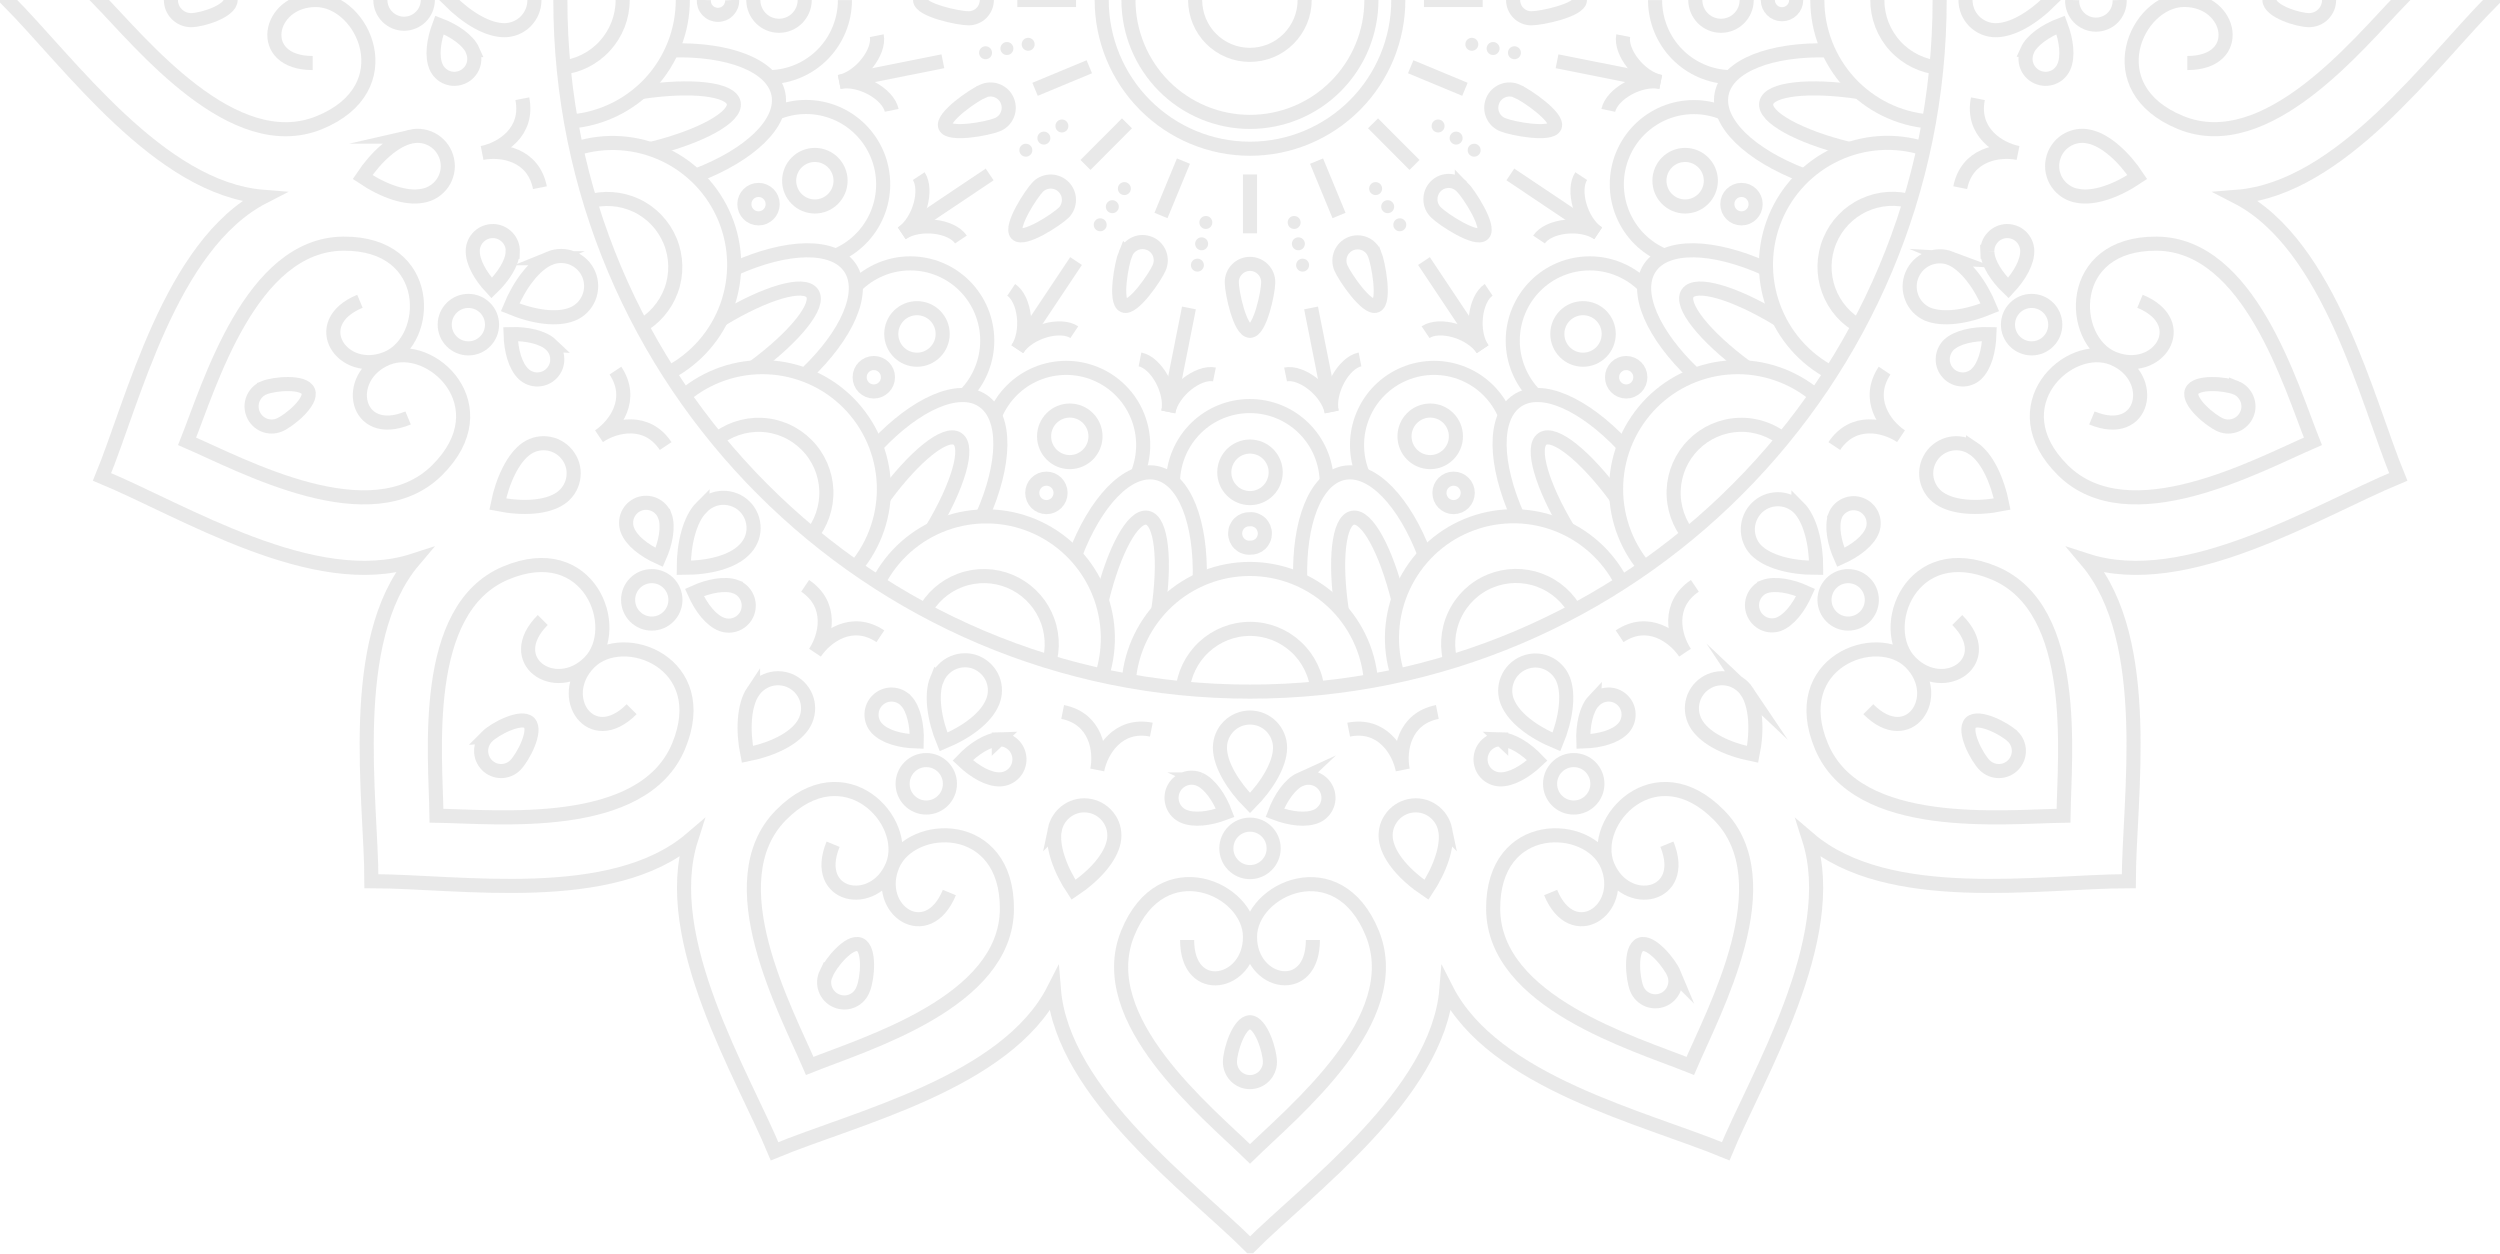 <?xml version="1.0" encoding="UTF-8"?><svg id="Warstwa_1" xmlns="http://www.w3.org/2000/svg" xmlns:xlink="http://www.w3.org/1999/xlink" viewBox="0 0 355 178"><defs><style>.cls-1,.cls-2{fill:none;}.cls-3{clip-path:url(#clippath);}.cls-4{opacity:.1;}.cls-5{fill:#1e1e1e;}.cls-2{stroke:#1e1e1e;stroke-miterlimit:10;stroke-width:2px;}</style><clipPath id="clippath"><rect class="cls-1" y="-178" width="355" height="356"/></clipPath></defs><g class="cls-3"><g class="cls-4"><path class="cls-2" d="m300.99,0c-.03-.87-.4-1.7-1.03-2.3-.63-.6-1.46-.94-2.33-.94s-1.71.34-2.33.94c-.63.6-1,1.43-1.03,2.3"/><path class="cls-2" d="m202.2,0h8.34"/><path class="cls-2" d="m99.94,0c.03-.52.25-1.01.62-1.36.38-.36.87-.56,1.39-.56s1.01.2,1.39.56c.37.36.6.85.62,1.36"/><path class="cls-2" d="m152.8,0h-8.34"/><path class="cls-2" d="m237.69,138.23c.29.7.29,1.49,0,2.19-.29.7-.84,1.26-1.54,1.55-.7.29-1.48.29-2.18,0-.7-.29-1.25-.85-1.54-1.55-.6-1.45-.99-5.7.5-6.3,1.49-.61,4.16,2.66,4.77,4.12Z"/><path class="cls-2" d="m220.19,126.74c3.13,7.58,10.68,2.49,8.08-3.83m0,0c-2.6-6.31-16.33-6.78-16.24,6.18.09,13.22,20.03,19.08,27.99,22.27,3.38-7.9,13.35-26.19,4.09-35.6-9.08-9.23-18.45.84-15.84,7.15Zm0,0c2.61,6.3,11.54,4.56,8.43-3.03"/><path class="cls-2" d="m223.47,114.67c1.85,0,3.36-1.51,3.36-3.37s-1.5-3.37-3.36-3.37-3.36,1.51-3.36,3.37,1.5,3.37,3.36,3.37Z"/><path class="cls-2" d="m285.85,104.61c.53.54.83,1.26.83,2.02s-.3,1.48-.83,2.02c-.54.54-1.26.84-2.02.84s-1.48-.3-2.01-.84c-1.12-1.11-3.08-4.89-1.99-6.01,1.09-1.12,4.9.85,6.01,1.97Z"/><path class="cls-2" d="m265.3,100.71c5.79,5.81,10.82-1.81,6.01-6.64-4.81-4.83-17.67,0-12.65,11.94,5.13,12.17,25.8,9.95,34.36,9.82.11-8.6,2.34-29.32-9.8-34.45-11.91-5.04-16.73,7.85-11.91,12.68,4.82,4.83,12.4-.22,6.62-6.02"/><path class="cls-2" d="m262.44,88.55c1.86,0,3.36-1.51,3.36-3.37s-1.5-3.37-3.36-3.37-3.36,1.51-3.36,3.37,1.5,3.37,3.36,3.37Z"/><path class="cls-2" d="m317.52,55.07c.35.14.66.35.92.62.26.26.47.58.62.93s.22.72.22,1.09c0,.38-.07.75-.22,1.09-.14.35-.35.66-.62.93-.27.27-.58.48-.93.62-.35.14-.72.22-1.09.22-.38,0-.74-.07-1.09-.22-1.45-.61-4.71-3.34-4.1-4.8.61-1.46,4.85-1.08,6.29-.48Z"/><path class="cls-2" d="m297.05,59.35c7.56,3.14,9.3-5.83,3.02-8.46m0,0c-6.29-2.63-16.33,6.79-7.13,15.89,9.38,9.28,27.61-.71,35.49-4.11-3.17-7.96-9.03-27.99-22.2-28.07-12.93-.09-12.46,13.67-6.17,16.29Zm0,0c6.29,2.61,11.38-4.98,3.81-8.11"/><path class="cls-2" d="m288.49,49.47c1.86,0,3.36-1.51,3.36-3.37s-1.5-3.37-3.36-3.37-3.36,1.51-3.36,3.37,1.5,3.37,3.36,3.37Z"/><path class="cls-2" d="m330.73,0c0,.76-.3,1.49-.83,2.02-.53.54-1.26.84-2.01.84-1.57,0-5.63-1.28-5.63-2.86"/><path class="cls-2" d="m310.6,8.95c8.19,0,6.37-8.96-.43-8.96m0,0c-6.8,0-12.49,12.54-.5,17.42,12.21,4.98,25.24-11.26,31.22-17.42-5.98-6.16-19.01-22.39-31.22-17.42C297.69-12.54,303.38,0,310.17,0Zm0,0c6.79,0,8.62-8.96.43-8.96"/><path class="cls-2" d="m300.99,0c.02.45-.06.91-.22,1.33-.16.43-.41.81-.72,1.14-.31.33-.69.59-1.11.76-.42.18-.86.27-1.32.27s-.9-.09-1.32-.27c-.42-.18-.79-.44-1.11-.76-.31-.33-.56-.71-.72-1.14-.16-.42-.24-.88-.22-1.33"/><path class="cls-2" d="m205.22,117.81c.46,2.32-.76,5.69-2.66,8.54-3.04-2.04-5.26-4.56-5.72-6.88-.22-1.11,0-2.27.64-3.21.63-.94,1.61-1.6,2.72-1.82,1.11-.22,2.26,0,3.2.64.94.63,1.59,1.61,1.82,2.73Z"/><path class="cls-2" d="m248.07,98.2c1.31,1.96,1.49,5.55.8,8.92-3.59-.72-6.59-2.19-7.9-4.16-.63-.95-.86-2.1-.64-3.21.22-1.11.88-2.09,1.82-2.72.94-.63,2.1-.86,3.21-.64,1.11.22,2.09.88,2.72,1.82Z"/><path class="cls-2" d="m280.17,63.65c1.98,1.31,3.47,4.56,4.14,7.93-3.59.72-6.95.5-8.89-.81-.47-.31-.87-.71-1.18-1.18-.31-.47-.53-.99-.64-1.54-.11-.55-.11-1.12,0-1.67.11-.55.33-1.07.64-1.54.31-.47.71-.87,1.18-1.18.47-.31.99-.53,1.54-.64.55-.11,1.11-.11,1.67,0,.55.11,1.07.33,1.54.64Z"/><path class="cls-2" d="m184.62,110.68c-1.43.65-2.79,2.61-3.6,4.75,2.28.87,4.49,1.1,5.95.46.34-.15.65-.37.9-.65.26-.27.46-.59.59-.94.13-.35.2-.72.18-1.1-.01-.37-.1-.74-.25-1.08-.15-.34-.37-.65-.64-.91-.27-.26-.59-.46-.94-.59-.35-.13-.72-.2-1.1-.18-.37.01-.74.1-1.08.25h-.02Z"/><path class="cls-2" d="m221.96,96.45c.9,2.18.37,5.73-.94,8.9-3.38-1.4-6.04-3.44-6.95-5.63-.22-.52-.33-1.08-.33-1.64,0-.56.11-1.12.33-1.64.21-.52.53-.99.93-1.39.4-.4.87-.71,1.39-.93.52-.21,1.07-.33,1.63-.33s1.12.11,1.63.33c.52.22.99.53,1.38.93.4.4.71.87.93,1.39Z"/><path class="cls-2" d="m213.16,104.99c1.57.05,3.57,1.34,5.14,2.98-1.78,1.68-3.74,2.75-5.3,2.7-.75-.02-1.47-.34-1.99-.89-.52-.55-.79-1.28-.77-2.04.02-.76.34-1.47.89-1.99.55-.52,1.28-.8,2.04-.77v.02Z"/><path class="cls-2" d="m226.32,99.52c-1.08,1.15-1.58,3.48-1.49,5.77,2.44-.07,4.57-.71,5.66-1.86.52-.55.79-1.29.77-2.04-.02-.76-.34-1.47-.89-1.99-.55-.52-1.28-.8-2.04-.77-.75.02-1.47.35-1.99.9h-.02Z"/><path class="cls-2" d="m255.38,72.04c1.67,1.67,2.52,5.15,2.52,8.59-3.66,0-6.89-.86-8.56-2.53-.76-.81-1.17-1.89-1.15-3,.02-1.11.47-2.17,1.25-2.96.78-.79,1.84-1.24,2.95-1.25,1.11-.02,2.18.4,2.99,1.16Z"/><path class="cls-2" d="m250.51,83.32c1.49-.56,3.82-.13,5.89.81-.99,2.23-2.4,3.98-3.87,4.53-.7.23-1.46.19-2.12-.13-.66-.32-1.18-.88-1.44-1.57-.26-.69-.25-1.45.04-2.13.29-.68.82-1.22,1.5-1.51Z"/><path class="cls-2" d="m260.59,73.24c-.56,1.49-.13,3.82.8,5.91,2.22-1,3.97-2.41,4.51-3.89.25-.7.21-1.47-.1-2.15-.31-.68-.88-1.2-1.57-1.47-.7-.26-1.47-.25-2.15.05-.68.3-1.22.85-1.5,1.54Z"/><path class="cls-2" d="m276.95,36.67c2.18.9,4.3,3.79,5.61,6.97-3.38,1.4-6.7,1.85-8.88.95-1.01-.46-1.81-1.29-2.21-2.33-.41-1.04-.4-2.19.03-3.22.43-1.03,1.23-1.85,2.25-2.29,1.02-.44,2.17-.47,3.21-.08h0Z"/><path class="cls-2" d="m276.74,48.96c1.15-1.08,3.47-1.59,5.76-1.52-.08,2.44-.71,4.59-1.85,5.67-.27.26-.59.46-.94.59-.35.13-.72.2-1.09.18-.37-.01-.74-.1-1.08-.25-.34-.15-.65-.37-.9-.65-.26-.27-.46-.59-.59-.94-.13-.35-.2-.72-.18-1.1.01-.38.1-.74.25-1.09.15-.34.37-.65.64-.91Z"/><path class="cls-2" d="m282.2,35.75c.04,1.58,1.33,3.58,2.98,5.15,1.67-1.78,2.73-3.74,2.69-5.32-.01-.37-.1-.74-.25-1.08-.15-.34-.37-.65-.64-.91-.27-.26-.59-.46-.94-.59-.35-.13-.72-.2-1.09-.19-.37.01-.74.1-1.08.25-.34.15-.65.37-.9.65-.26.27-.46.59-.59.94s-.2.72-.18,1.1h.02Z"/><path class="cls-2" d="m279.1,0c0,.56.11,1.12.32,1.64.22.52.53.99.93,1.39.4.4.87.71,1.39.93.52.22,1.07.33,1.64.33,2.36,0,5.25-1.69,7.84-4.28-2.59-2.59-5.46-4.28-7.84-4.28-.56,0-1.12.11-1.63.32-.52.22-.99.53-1.39.93-.4.4-.71.87-.93,1.39-.21.52-.33,1.08-.33,1.64Z"/><path class="cls-2" d="m287.87,7.15c.65-1.44,2.61-2.8,4.74-3.61.86,2.29,1.1,4.51.45,5.97-.15.34-.37.65-.64.91-.27.26-.59.46-.94.59s-.72.2-1.1.18c-.37-.01-.74-.1-1.08-.25-.34-.15-.65-.37-.9-.64-.26-.27-.46-.59-.59-.94-.13-.35-.2-.72-.18-1.1.01-.37.1-.74.25-1.09v-.02Z"/><path class="cls-2" d="m296.65,19.4c2.31.46,4.96,2.88,6.85,5.74-3.04,2.04-6.21,3.12-8.52,2.66-.57-.09-1.11-.3-1.59-.61-.48-.31-.9-.71-1.23-1.18-.33-.47-.55-1.01-.67-1.57s-.12-1.14,0-1.71.33-1.1.66-1.57c.32-.48.74-.88,1.22-1.19.48-.31,1.02-.52,1.58-.62.56-.1,1.14-.08,1.7.05Z"/><path class="cls-2" d="m198.49,95.93c-1.33-4.14-1.06-8.63.76-12.58,1.82-3.95,5.05-7.07,9.06-8.73,4.01-1.66,8.49-1.75,12.56-.25,4.07,1.5,7.43,4.49,9.4,8.36"/><path class="cls-2" d="m206.11,94.41c-.75-2.31-.6-4.82.42-7.02,1.01-2.2,2.82-3.95,5.06-4.87,2.24-.93,4.74-.98,7.01-.14,2.27.84,4.15,2.5,5.25,4.67"/><path class="cls-2" d="m233.52,80.57c-2.78-3.32-4.21-7.56-4.02-11.88.19-4.33,1.99-8.42,5.04-11.49,3.05-3.06,7.14-4.86,11.45-5.05,4.31-.19,8.54,1.25,11.85,4.03"/><path class="cls-2" d="m239.96,76.25c-1.57-1.85-2.39-4.22-2.3-6.65.1-2.43,1.1-4.73,2.82-6.45,1.71-1.72,4.01-2.73,6.43-2.82,2.42-.1,4.79.73,6.63,2.31"/><path class="cls-2" d="m260.02,52.93c-3.82-2-6.75-5.37-8.22-9.44-1.47-4.06-1.37-8.53.28-12.53,1.65-3.99,4.73-7.22,8.64-9.05,3.91-1.83,8.36-2.13,12.47-.83"/><path class="cls-2" d="m264.3,46.48c-2.15-1.11-3.8-2.99-4.63-5.26-.83-2.28-.78-4.78.15-7.02.92-2.24,2.65-4.05,4.85-5.07,2.19-1.02,4.69-1.18,6.99-.44"/><path class="cls-2" d="m273.91,17.25c-4.32-.35-8.35-2.33-11.28-5.52s-4.57-7.38-4.57-11.73"/><path class="cls-2" d="m275.43,9.63c-2.41-.2-4.66-1.3-6.3-3.08-1.64-1.78-2.55-4.12-2.55-6.55"/><path class="cls-2" d="m184.63,82.34c-.23-8.1,2.12-14.37,6.18-15.18,4.06-.81,8.63,4.09,11.51,11.65"/><path class="cls-2" d="m190.55,86.78c-1.08-7.14-.5-12.86,1.53-13.26,2.03-.4,4.74,4.65,6.48,11.66"/><path class="cls-2" d="m215.51,73.33c-3.3-7.39-3.52-14.09-.08-16.42,3.44-2.33,9.53.46,15.07,6.35"/><path class="cls-2" d="m222.67,75.16c-3.72-6.18-5.34-11.69-3.64-12.84,1.7-1.15,6.16,2.49,10.42,8.28"/><path class="cls-2" d="m240.61,53.16c-5.87-5.56-8.63-11.66-6.34-15.12,2.3-3.46,8.99-3.23,16.38.09"/><path class="cls-2" d="m247.91,52.1c-5.79-4.28-9.4-8.75-8.27-10.45,1.14-1.7,6.64-.08,12.8,3.65"/><path class="cls-2" d="m256.09,24.9c-7.55-2.88-12.41-7.46-11.62-11.54.78-4.07,7.07-6.43,15.14-6.2"/><path class="cls-2" d="m262.44,21.11c-6.99-1.73-12.03-4.48-11.63-6.49.4-2.01,6.1-2.62,13.22-1.54"/><path class="cls-2" d="m193.53,67.39c-1.11-2.69-1.11-5.71,0-8.39,1.11-2.69,3.24-4.82,5.92-5.93,2.68-1.11,5.69-1.11,8.37,0,2.68,1.11,4.81,3.25,5.92,5.93"/><path class="cls-2" d="m203.09,65.62c2.01,0,3.65-1.64,3.65-3.66s-1.63-3.66-3.65-3.66-3.65,1.64-3.65,3.66,1.63,3.66,3.65,3.66Z"/><path class="cls-2" d="m206.41,72.01c1.11,0,2.01-.9,2.01-2.02s-.9-2.02-2.01-2.02-2.01.9-2.01,2.02.9,2.02,2.01,2.02Z"/><path class="cls-2" d="m218.01,56.12c-2.05-2.06-3.2-4.85-3.2-7.75s1.15-5.7,3.2-7.76c2.05-2.06,4.83-3.21,7.73-3.21s5.68,1.16,7.73,3.21"/><path class="cls-2" d="m224.79,51.08c2.01,0,3.65-1.64,3.65-3.66s-1.63-3.66-3.65-3.66-3.65,1.64-3.65,3.66,1.63,3.66,3.65,3.66Z"/><path class="cls-2" d="m230.92,55.59c1.11,0,2.01-.9,2.01-2.02s-.9-2.02-2.01-2.02-2.01.9-2.01,2.02.9,2.02,2.01,2.02Z"/><path class="cls-2" d="m236.34,36.31c-2.68-1.11-4.81-3.25-5.92-5.94-1.11-2.69-1.11-5.71,0-8.39,1.11-2.69,3.24-4.82,5.92-5.94,2.68-1.11,5.69-1.11,8.37,0"/><path class="cls-2" d="m239.29,29.32c2.01,0,3.65-1.64,3.65-3.66s-1.63-3.66-3.65-3.66-3.65,1.64-3.65,3.66,1.63,3.66,3.65,3.66Z"/><path class="cls-2" d="m247.29,31.01c1.11,0,2.01-.9,2.01-2.02s-.9-2.02-2.01-2.02-2.01.9-2.01,2.02.9,2.02,2.01,2.02Z"/><path class="cls-2" d="m245.72,10.96c-2.86-.06-5.58-1.23-7.58-3.28-2-2.05-3.12-4.8-3.12-7.67"/><path class="cls-2" d="m248.03,0c0,.97-.38,1.9-1.07,2.59-.68.69-1.61,1.07-2.58,1.07s-1.89-.38-2.58-1.07c-.68-.69-1.07-1.62-1.07-2.59"/><path class="cls-2" d="m255.06,0c0,.54-.21,1.05-.59,1.43-.38.38-.89.59-1.43.59s-1.05-.21-1.42-.59c-.38-.38-.59-.89-.59-1.43"/><path class="cls-2" d="m193.12,51.04c-2.29.45-4.61,4.48-4.02,7.46-.6-2.99-4.27-5.79-6.55-5.33"/><path class="cls-2" d="m186.17,43.73l2.93,14.75"/><path class="cls-2" d="m211.39,41.16c-1.94,1.3-2.57,5.89-.87,8.42-1.69-2.54-6.16-3.71-8.09-2.41"/><path class="cls-2" d="m202.2,37.07l8.34,12.51"/><path class="cls-2" d="m224.53,25.01c-1.29,1.95-.12,6.42,2.41,8.12-2.53-1.69-7.1-1.07-8.4.88"/><path class="cls-2" d="m214.47,24.77l12.47,8.36"/><path class="cls-2" d="m230.5,5.07c-.46,2.29,2.34,5.97,5.32,6.57-2.98-.59-6.95,1.74-7.44,4.03"/><path class="cls-2" d="m221.1,8.7l14.72,2.94"/><path class="cls-2" d="m177.5,24.77v8.36"/><path class="cls-2" d="m186.95,22.88l3.19,7.72"/><path class="cls-2" d="m194.97,17.51l5.89,5.91"/><path class="cls-2" d="m200.32,9.48l7.7,3.2"/><path class="cls-2" d="m195.18,36.02c.54,1.33,1.56,6.83.24,7.38-1.32.55-4.47-4.07-5.03-5.39-.26-.64-.26-1.35,0-1.99.26-.64.77-1.14,1.4-1.41.63-.26,1.35-.26,1.98,0,.64.26,1.14.77,1.4,1.41Z"/><path class="cls-2" d="m207.58,26.49c.99.99,4.05,5.71,3.04,6.73-1.01,1.02-5.69-2.04-6.7-3.05-.25-.24-.45-.53-.59-.84-.14-.32-.21-.66-.21-1.01,0-.35.06-.69.19-1.01s.32-.61.57-.86c.24-.25.54-.44.85-.57.32-.13.66-.19,1.01-.19.35,0,.69.08,1,.22.32.14.6.34.84.59Z"/><path class="cls-2" d="m215.4,12.93c1.32.55,5.92,3.72,5.38,5.04-.54,1.33-6.04.3-7.36-.25-.32-.12-.62-.31-.87-.55-.25-.24-.45-.53-.58-.85-.14-.32-.21-.66-.21-1.01,0-.35.07-.69.2-1.01.13-.32.33-.61.57-.85.25-.24.54-.43.86-.56.32-.13.66-.19,1.01-.18.35,0,.69.08,1,.22h0Z"/><path class="cls-2" d="m224.35,0c0,1.44-5.46,2.6-6.9,2.6-.69,0-1.35-.27-1.83-.76-.49-.49-.76-1.15-.76-1.84"/><path class="cls-5" d="m184.97,38.57c.51,0,.92-.41.92-.92s-.41-.92-.92-.92-.92.41-.92.92.41.92.92.92Z"/><path class="cls-5" d="m184.37,35.54c.51,0,.92-.41.92-.92s-.41-.92-.92-.92-.92.41-.92.92.41.92.92.92Z"/><path class="cls-5" d="m183.77,32.51c.51,0,.92-.41.92-.92s-.41-.92-.92-.92-.92.41-.92.92.41.92.92.92Z"/><path class="cls-5" d="m198.77,32.84c.51,0,.92-.41.92-.92s-.41-.92-.92-.92-.92.41-.92.92.41.92.92.92Z"/><path class="cls-5" d="m197.05,30.27c.51,0,.92-.41.92-.92s-.41-.92-.92-.92-.92.41-.92.92.41.92.92.92Z"/><path class="cls-5" d="m195.34,27.7c.51,0,.92-.41.92-.92s-.41-.92-.92-.92-.92.41-.92.92.41.92.92.92Z"/><path class="cls-5" d="m209.33,22.25c.51,0,.92-.41.92-.92s-.41-.92-.92-.92-.92.41-.92.92.41.92.92.92Z"/><path class="cls-5" d="m206.77,20.53c.51,0,.92-.41.92-.92s-.41-.92-.92-.92-.92.41-.92.92.41.92.92.92Z"/><path class="cls-5" d="m204.21,18.81c.51,0,.92-.41.92-.92s-.41-.92-.92-.92-.92.41-.92.92.41.92.92.92Z"/><path class="cls-5" d="m215.05,8.41c.51,0,.92-.41.92-.92s-.41-.92-.92-.92-.92.41-.92.92.41.92.92.92Z"/><path class="cls-5" d="m212.02,7.81c.51,0,.92-.41.92-.92s-.41-.92-.92-.92-.92.41-.92.92.41.92.92.92Z"/><path class="cls-5" d="m209,7.21c.51,0,.92-.41.92-.92s-.41-.92-.92-.92-.92.41-.92.92.41.92.92.92Z"/><path class="cls-2" d="m204.1,101.1c-4.74.95-5.46,5.5-4.91,8.23-.54-2.73-2.94-6.67-7.68-5.72"/><path class="cls-2" d="m240.67,83.19c-4.02,2.7-2.94,7.18-1.4,9.49-1.54-2.31-5.26-5.03-9.28-2.33"/><path class="cls-2" d="m267.61,52.63c-2.68,4.04,0,7.76,2.33,9.31-2.31-1.55-6.78-2.63-9.47,1.4"/><path class="cls-2" d="m280.86,14.02c-.94,4.76,2.98,7.16,5.7,7.7-2.72-.54-7.26.17-8.21,4.93"/><path class="cls-2" d="m1.05,0c8.78,8.8,21.56,26.78,36.35,27.95-13.23,6.81-18.52,29.14-22.91,39.77,11.47,4.76,30.14,16.46,44.25,11.87-9.63,11.37-6,34.03-6,45.54,12.4,0,34.13,3.64,45.41-6.01-4.56,14.2,7.44,33.74,11.84,44.36,11.47-4.76,32.92-9.73,39.66-22.98,1.21,14.87,19.75,28.32,27.87,36.45,8.11-8.13,26.66-21.58,27.87-36.45,6.74,13.25,28.19,18.22,39.66,22.98,4.39-10.62,16.37-30.16,11.83-44.36,11.28,9.65,33,6.01,45.41,6.01,0-11.51,3.64-34.17-5.99-45.54,14.11,4.59,32.75-7.11,44.25-11.87-4.39-10.63-9.68-32.96-22.92-39.77,14.79-1.17,27.57-19.15,36.35-27.95-8.78-8.8-21.57-26.78-36.35-27.94,13.24-6.81,18.53-29.14,22.92-39.77-11.47-4.76-30.14-16.46-44.25-11.87,9.63-11.38,5.99-34.03,5.99-45.53-12.4,0-34.12-3.64-45.41,6.01,4.56-14.2-7.44-33.74-11.83-44.37-11.47,4.76-32.92,9.73-39.66,22.98-1.21-14.87-19.76-28.32-27.87-36.45-8.11,8.13-26.66,21.58-27.87,36.45-6.74-13.25-28.19-18.22-39.66-22.98-4.39,10.62-16.37,30.16-11.84,44.37-11.28-9.65-32.99-6.01-45.41-6.01,0,11.5-3.63,34.16,6,45.53-14.11-4.59-32.78,7.11-44.25,11.87,4.39,10.63,9.68,32.96,22.91,39.77C22.62-26.78,9.83-8.81,1.05,0Z"/><path class="cls-2" d="m177.5,145.16c-1.57,0-2.85,4.07-2.85,5.64,0,.76.3,1.48.83,2.02.53.54,1.26.84,2.01.84s1.48-.3,2.01-.84c.53-.54.83-1.26.83-2.02,0-1.58-1.28-5.64-2.85-5.64Z"/><path class="cls-2" d="m168.57,133.48c0,8.2,8.93,6.39,8.93-.44m0,0c0-6.83-12.5-12.52-17.37-.5-4.96,12.24,11.22,25.31,17.37,31.31,6.14-6,22.33-19.07,17.37-31.31-4.87-12.01-17.37-6.31-17.37.5Zm0,0c0,6.8,8.93,8.64,8.93.44"/><path class="cls-2" d="m177.5,123.84c1.85,0,3.36-1.51,3.36-3.37s-1.5-3.37-3.36-3.37-3.36,1.51-3.36,3.37,1.5,3.37,3.36,3.37Z"/><path class="cls-2" d="m117.32,138.23c-.17.35-.27.73-.29,1.12-.02.39.04.78.18,1.15.14.37.35.7.62.98.27.28.6.5.96.65s.75.22,1.14.22c.39,0,.77-.09,1.13-.25.35-.16.67-.39.93-.68.26-.29.46-.63.59-1,.61-1.45.99-5.7-.5-6.3-1.49-.61-4.15,2.66-4.75,4.12Z"/><path class="cls-2" d="m134.81,126.74c-3.14,7.58-10.69,2.49-8.08-3.83m0,0c2.61-6.31,16.33-6.78,16.25,6.18-.09,13.22-20.03,19.08-28,22.27-3.39-7.9-13.35-26.19-4.1-35.6,9.08-9.23,18.45.84,15.85,7.15Zm0,0c-2.6,6.3-11.55,4.56-8.43-3.03"/><path class="cls-2" d="m131.53,114.67c1.86,0,3.36-1.51,3.36-3.37s-1.5-3.37-3.36-3.37-3.36,1.51-3.36,3.37,1.5,3.37,3.36,3.37Z"/><path class="cls-2" d="m69.15,104.61c-.53.54-.83,1.26-.83,2.02s.3,1.48.83,2.02c.53.54,1.26.84,2.01.84s1.48-.3,2.01-.84c1.11-1.11,3.08-4.89,1.98-6.01-1.09-1.12-4.9.85-6.01,1.97Z"/><path class="cls-2" d="m89.69,100.71c-5.79,5.81-10.82-1.81-6-6.64,4.81-4.83,17.67,0,12.65,11.94-5.13,12.17-25.8,9.95-34.36,9.82-.11-8.6-2.34-29.32,9.8-34.45,11.91-5.04,16.73,7.85,11.91,12.68-4.82,4.83-12.4-.22-6.62-6.02"/><path class="cls-2" d="m92.55,88.55c1.86,0,3.36-1.51,3.36-3.37s-1.5-3.37-3.36-3.37-3.36,1.51-3.36,3.37,1.5,3.37,3.36,3.37Z"/><path class="cls-2" d="m37.48,55.07c-.7.29-1.25.85-1.54,1.54-.29.7-.29,1.49,0,2.19.29.7.84,1.26,1.54,1.55.7.29,1.48.29,2.18,0,1.45-.61,4.71-3.34,4.11-4.8-.6-1.46-4.83-1.08-6.29-.48Z"/><path class="cls-2" d="m57.95,59.35c-7.56,3.14-9.3-5.83-3.02-8.46m0,0c6.29-2.63,16.32,6.79,7.13,15.89-9.38,9.28-27.61-.71-35.49-4.11,3.18-7.96,9.02-27.99,22.2-28.07,12.9-.09,12.45,13.67,6.17,16.29Zm0,0c-6.29,2.61-11.38-4.98-3.82-8.11"/><path class="cls-2" d="m66.51,49.47c1.86,0,3.36-1.51,3.36-3.37s-1.5-3.37-3.36-3.37-3.36,1.51-3.36,3.37,1.5,3.37,3.36,3.37Z"/><path class="cls-2" d="m24.27,0c0,.76.3,1.49.84,2.02.54.54,1.26.84,2.02.84,1.57,0,5.62-1.28,5.62-2.86"/><path class="cls-2" d="m44.4,8.95C36.21,8.95,38.02,0,44.83,0M44.83,0c6.81,0,12.49,12.54.5,17.42C33.12,22.39,20.09,6.15,14.1,0c5.98-6.16,19.02-22.39,31.23-17.42C57.3-12.54,51.61,0,44.83,0ZM44.83,0c-6.78,0-8.62-8.96-.43-8.96"/><path class="cls-2" d="m54.01,0c0,.44.09.88.26,1.29.17.41.42.78.73,1.09.31.31.68.56,1.09.73.41.17.84.26,1.29.26s.88-.09,1.29-.26c.41-.17.78-.42,1.09-.73.31-.31.56-.68.73-1.09.17-.41.26-.85.26-1.29"/><path class="cls-2" d="m149.78,117.81c-.46,2.32.76,5.69,2.66,8.54,3.04-2.04,5.26-4.56,5.72-6.88.22-1.11,0-2.27-.64-3.21-.63-.94-1.61-1.6-2.72-1.82-1.11-.22-2.26,0-3.2.64-.94.63-1.59,1.61-1.82,2.73Z"/><path class="cls-2" d="m106.93,98.2c-1.31,1.96-1.49,5.55-.8,8.92,3.59-.72,6.59-2.19,7.9-4.16.63-.95.86-2.1.64-3.21-.22-1.11-.88-2.09-1.82-2.72-.94-.63-2.09-.86-3.2-.64-1.11.22-2.09.88-2.72,1.82Z"/><path class="cls-2" d="m74.83,63.65c-1.96,1.31-3.47,4.56-4.15,7.93,3.59.72,6.95.5,8.89-.81.94-.63,1.59-1.61,1.81-2.72.22-1.11,0-2.27-.64-3.21-.63-.94-1.61-1.6-2.72-1.82-1.11-.22-2.26,0-3.2.64Z"/><path class="cls-2" d="m177.5,101.89c-1.13,0-2.22.45-3.02,1.25-.8.8-1.25,1.89-1.25,3.03,0,2.36,1.85,5.43,4.27,7.86,2.42-2.43,4.27-5.5,4.27-7.86,0-1.13-.45-2.22-1.25-3.03-.8-.8-1.88-1.25-3.02-1.25Z"/><path class="cls-2" d="m170.38,110.68c1.43.65,2.79,2.61,3.6,4.75-2.28.87-4.5,1.1-5.95.46-.69-.31-1.23-.88-1.49-1.59s-.24-1.49.07-2.18c.31-.69.88-1.23,1.58-1.5.71-.27,1.49-.25,2.18.06h.02Z"/><path class="cls-2" d="m133.04,96.45c-.9,2.18-.37,5.73.94,8.9,3.38-1.4,6.04-3.44,6.95-5.63.22-.52.34-1.08.35-1.65,0-.57-.1-1.13-.31-1.65-.21-.52-.53-1-.93-1.4-.4-.4-.87-.72-1.39-.94-.52-.22-1.08-.33-1.65-.32-.57,0-1.12.12-1.64.34-.52.22-.99.54-1.39.95-.4.4-.71.89-.92,1.41h0Z"/><path class="cls-2" d="m141.84,104.99c-1.57.05-3.57,1.34-5.14,2.98,1.77,1.68,3.73,2.75,5.3,2.7.75-.02,1.47-.34,1.99-.89.52-.55.79-1.28.77-2.04-.02-.76-.34-1.47-.89-1.99-.55-.52-1.28-.8-2.04-.77v.02Z"/><path class="cls-2" d="m128.67,99.52c1.08,1.15,1.58,3.48,1.51,5.77-2.44-.07-4.57-.71-5.65-1.86-.52-.55-.8-1.28-.77-2.04.02-.76.34-1.47.89-1.99.55-.52,1.28-.8,2.03-.77.75.02,1.47.34,1.98.89Z"/><path class="cls-2" d="m99.62,72.04c-1.67,1.67-2.53,5.15-2.53,8.59,3.66,0,6.9-.86,8.56-2.53.42-.39.75-.87.99-1.39s.36-1.09.37-1.67c0-.57-.1-1.14-.31-1.68-.22-.53-.53-1.02-.94-1.42-.4-.41-.89-.73-1.42-.94-.53-.21-1.1-.32-1.67-.31-.57,0-1.14.13-1.66.37-.52.23-1,.57-1.39.99Z"/><path class="cls-2" d="m104.49,83.32c-1.49-.56-3.81-.13-5.89.81.99,2.23,2.41,3.98,3.88,4.53.35.13.72.19,1.09.18.37-.01.74-.1,1.08-.25.34-.15.65-.37.9-.64.26-.27.46-.59.59-.94.13-.35.19-.72.18-1.1-.01-.37-.1-.74-.25-1.08-.15-.34-.37-.65-.64-.91-.27-.26-.59-.46-.94-.59Z"/><path class="cls-2" d="m94.41,73.24c.56,1.49.13,3.82-.8,5.91-2.22-1-3.97-2.41-4.52-3.89-.27-.71-.24-1.49.06-2.18.31-.69.88-1.23,1.58-1.5.71-.27,1.49-.24,2.18.07.69.31,1.23.88,1.49,1.59Z"/><path class="cls-2" d="m78.05,36.67c-2.18.91-4.3,3.79-5.61,6.97,3.38,1.4,6.69,1.85,8.87.95,1.05-.43,1.88-1.27,2.31-2.32.43-1.05.43-2.23,0-3.28-.43-1.05-1.26-1.88-2.31-2.32-1.05-.43-2.22-.43-3.27,0h0Z"/><path class="cls-2" d="m78.25,48.96c-1.14-1.08-3.47-1.59-5.75-1.52.07,2.44.7,4.59,1.85,5.67.55.52,1.28.8,2.03.77.75-.02,1.47-.34,1.98-.89.52-.55.8-1.28.77-2.04-.02-.76-.34-1.47-.89-1.99Z"/><path class="cls-2" d="m72.8,35.75c-.04,1.58-1.34,3.58-2.98,5.15-1.67-1.78-2.73-3.74-2.69-5.32.02-.76.34-1.47.89-1.99.55-.52,1.28-.8,2.04-.78.75.02,1.47.35,1.99.9.52.55.8,1.29.77,2.04h-.02Z"/><path class="cls-2" d="m75.89,0c0,.56-.11,1.12-.32,1.64-.21.52-.53.99-.92,1.39s-.87.71-1.39.93c-.52.21-1.07.33-1.63.33-2.36,0-5.25-1.69-7.84-4.28,2.59-2.59,5.48-4.28,7.84-4.28.56,0,1.12.11,1.63.32.52.21.99.53,1.38.93.4.4.71.87.93,1.39.21.52.32,1.08.32,1.64Z"/><path class="cls-2" d="m67.12,7.15c-.64-1.44-2.6-2.8-4.73-3.61-.86,2.29-1.1,4.51-.46,5.97.15.34.37.65.64.91.27.26.59.46.94.59.35.13.72.2,1.09.18.37-.01.74-.1,1.08-.25.34-.15.65-.37.9-.64.26-.27.46-.59.59-.94.13-.35.2-.72.18-1.1-.01-.37-.1-.74-.25-1.09v-.02Z"/><path class="cls-2" d="m58.35,19.4c-2.31.46-4.96,2.88-6.86,5.74,3.04,2.04,6.21,3.12,8.52,2.66.56-.09,1.11-.3,1.59-.61.48-.31.9-.71,1.23-1.18.33-.47.55-1.01.67-1.57.12-.56.12-1.14,0-1.71-.11-.56-.34-1.1-.66-1.57-.32-.48-.74-.88-1.22-1.19-.48-.31-1.02-.52-1.58-.62-.56-.1-1.14-.08-1.7.05Z"/><path class="cls-2" d="m79.57,0c0,54.24,43.84,98.21,97.93,98.21S275.43,54.23,275.43,0"/><path class="cls-2" d="m169.71,0c0,1.02.2,2.04.59,2.98.39.95.96,1.81,1.68,2.53s1.58,1.3,2.52,1.69c.94.39,1.95.59,2.98.59s2.03-.2,2.98-.59c.94-.39,1.8-.97,2.52-1.69s1.29-1.58,1.69-2.53c.39-.95.59-1.96.59-2.98"/><path class="cls-2" d="m160.24,0c0,4.59,1.82,8.99,5.05,12.24,3.24,3.24,7.63,5.07,12.2,5.07s8.97-1.82,12.2-5.07c3.24-3.25,5.05-7.65,5.05-12.24"/><path class="cls-2" d="m156.44,0c0,5.6,2.22,10.97,6.17,14.93,3.95,3.96,9.31,6.19,14.89,6.19s10.94-2.23,14.89-6.19c3.95-3.96,6.17-9.33,6.17-14.93"/><path class="cls-2" d="m160.28,96.69c.35-4.33,2.32-8.37,5.5-11.32,3.19-2.95,7.36-4.58,11.7-4.58s8.51,1.64,11.7,4.58c3.19,2.95,5.15,6.99,5.5,11.32"/><path class="cls-2" d="m167.9,98.2c.19-2.42,1.29-4.68,3.07-6.33,1.78-1.65,4.11-2.57,6.54-2.57s4.76.92,6.54,2.57c1.78,1.65,2.87,3.91,3.06,6.33"/><path class="cls-2" d="m156.49,95.93c1.32-4.14,1.05-8.62-.77-12.57-1.82-3.94-5.05-7.05-9.06-8.72-4-1.66-8.48-1.75-12.55-.26-4.07,1.5-7.42,4.47-9.4,8.34"/><path class="cls-2" d="m148.89,94.41c.74-2.31.58-4.81-.44-7.01s-2.82-3.93-5.05-4.86c-2.23-.93-4.73-.98-7-.15-2.27.83-4.14,2.49-5.25,4.65"/><path class="cls-2" d="m121.48,80.57c2.78-3.32,4.21-7.56,4.02-11.88-.19-4.33-1.99-8.42-5.04-11.49-3.05-3.06-7.14-4.86-11.45-5.05-4.31-.19-8.54,1.25-11.85,4.03"/><path class="cls-2" d="m115.04,76.25c1.57-1.85,2.39-4.22,2.3-6.65-.1-2.43-1.1-4.73-2.82-6.45s-4.01-2.73-6.43-2.82-4.79.73-6.63,2.31"/><path class="cls-2" d="m95,52.93c3.82-2.01,6.75-5.37,8.22-9.43,1.47-4.06,1.37-8.53-.28-12.52-1.65-3.99-4.73-7.22-8.64-9.05-3.9-1.83-8.35-2.13-12.46-.84"/><path class="cls-2" d="m90.7,46.48c2.14-1.11,3.78-2.99,4.61-5.26.83-2.27.77-4.77-.15-7-.92-2.23-2.64-4.04-4.82-5.06-2.18-1.02-4.67-1.19-6.97-.47"/><path class="cls-2" d="m81.08,17.25c4.32-.35,8.36-2.32,11.3-5.51,2.94-3.2,4.58-7.39,4.58-11.74"/><path class="cls-2" d="m79.57,9.63c2.41-.2,4.66-1.3,6.3-3.09,1.64-1.79,2.55-4.12,2.55-6.55"/><path class="cls-2" d="m170.36,82.34c.23-8.1-2.12-14.37-6.18-15.18-4.06-.81-8.63,4.09-11.51,11.65"/><path class="cls-2" d="m164.45,86.78c1.08-7.14.5-12.86-1.53-13.26-2.03-.4-4.75,4.65-6.45,11.66"/><path class="cls-2" d="m139.48,73.33c3.3-7.39,3.53-14.09.08-16.42-3.44-2.33-9.54.46-15.08,6.35"/><path class="cls-2" d="m132.33,75.16c3.72-6.18,5.35-11.69,3.64-12.84-1.71-1.15-6.16,2.49-10.42,8.28"/><path class="cls-2" d="m114.39,53.16c5.87-5.56,8.63-11.66,6.33-15.12-2.3-3.46-8.99-3.23-16.37.09"/><path class="cls-2" d="m107.08,52.1c5.79-4.28,9.43-8.75,8.26-10.45-1.17-1.7-6.63-.08-12.8,3.65"/><path class="cls-2" d="m98.91,24.9c7.55-2.88,12.43-7.46,11.62-11.54-.81-4.07-7.07-6.43-15.14-6.2"/><path class="cls-2" d="m92.56,21.11c6.99-1.73,12.03-4.48,11.63-6.49-.4-2.01-6.1-2.62-13.22-1.54"/><path class="cls-2" d="m166.56,68.4c.06-2.87,1.23-5.6,3.27-7.61,2.04-2.01,4.79-3.13,7.65-3.13,2.86,0,5.61,1.12,7.65,3.13,2.04,2.01,3.21,4.74,3.27,7.61"/><path class="cls-2" d="m177.5,63.41c-.97,0-1.9.39-2.58,1.07-.68.69-1.07,1.62-1.07,2.59s.38,1.9,1.07,2.59c.68.69,1.61,1.07,2.58,1.07.48,0,.95-.09,1.4-.28.44-.18.84-.45,1.18-.79.34-.34.61-.74.79-1.19.18-.44.28-.92.28-1.4s-.09-.96-.28-1.4c-.18-.44-.45-.85-.79-1.19-.34-.34-.74-.61-1.18-.79-.44-.18-.92-.28-1.4-.28Z"/><path class="cls-2" d="m177.5,73.73c-.27-.01-.54.03-.8.12-.26.1-.49.24-.69.43-.2.19-.35.42-.46.67-.11.25-.16.52-.16.8s.06.54.16.8c.11.25.26.48.46.67.2.19.43.34.69.43.26.1.53.14.8.12.27.01.54-.03.8-.12.26-.1.49-.24.69-.43.2-.19.35-.42.46-.67.11-.25.16-.52.16-.8s-.06-.54-.16-.8c-.11-.25-.26-.48-.46-.67-.2-.19-.43-.33-.69-.43-.26-.1-.53-.14-.8-.12Z"/><path class="cls-2" d="m161.5,67.39c1.11-2.69,1.11-5.71,0-8.39-1.11-2.69-3.24-4.82-5.92-5.93-2.68-1.11-5.69-1.11-8.37,0-2.68,1.11-4.81,3.25-5.92,5.94"/><path class="cls-2" d="m151.91,65.62c2.01,0,3.65-1.64,3.65-3.66s-1.63-3.66-3.65-3.66-3.65,1.64-3.65,3.66,1.63,3.66,3.65,3.66Z"/><path class="cls-2" d="m148.59,72.01c1.11,0,2.01-.9,2.01-2.02s-.9-2.02-2.01-2.02-2.01.9-2.01,2.02.9,2.02,2.01,2.02Z"/><path class="cls-2" d="m136.99,56.12c2.05-2.06,3.2-4.85,3.2-7.75s-1.15-5.7-3.2-7.76c-2.05-2.06-4.83-3.21-7.73-3.21s-5.68,1.16-7.73,3.21"/><path class="cls-2" d="m130.21,51.08c2.01,0,3.65-1.64,3.65-3.66s-1.63-3.66-3.65-3.66-3.65,1.64-3.65,3.66,1.63,3.66,3.65,3.66Z"/><path class="cls-2" d="m124.08,55.59c1.11,0,2.01-.9,2.01-2.02s-.9-2.02-2.01-2.02-2.01.9-2.01,2.02.9,2.02,2.01,2.02Z"/><path class="cls-2" d="m118.66,36.31c1.33-.55,2.53-1.36,3.55-2.38,1.02-1.02,1.82-2.23,2.37-3.56.55-1.33.83-2.76.83-4.2s-.28-2.87-.83-4.2c-.55-1.33-1.36-2.54-2.37-3.56-1.02-1.02-2.22-1.83-3.55-2.38-1.33-.55-2.75-.84-4.19-.84s-2.86.28-4.19.84"/><path class="cls-2" d="m115.71,29.32c2.01,0,3.65-1.64,3.65-3.66s-1.63-3.66-3.65-3.66-3.65,1.64-3.65,3.66,1.63,3.66,3.65,3.66Z"/><path class="cls-2" d="m107.71,31.01c1.11,0,2.01-.9,2.01-2.02s-.9-2.02-2.01-2.02-2.01.9-2.01,2.02.9,2.02,2.01,2.02Z"/><path class="cls-2" d="m109.28,10.96c2.86-.06,5.58-1.23,7.58-3.28,2-2.05,3.12-4.8,3.12-7.67"/><path class="cls-2" d="m106.97,0c0,.97.39,1.9,1.07,2.59.68.69,1.61,1.07,2.58,1.07s1.89-.38,2.58-1.07c.68-.69,1.07-1.62,1.07-2.59"/><path class="cls-2" d="m99.94,0c-.01.27.03.55.12.8.09.26.24.49.43.69.19.2.41.36.67.46s.52.16.79.16.54-.06.79-.16.48-.27.67-.46c.19-.2.33-.43.43-.69.1-.26.14-.53.12-.8"/><path class="cls-2" d="m161.88,51.04c2.29.45,4.61,4.48,4.02,7.46.59-2.99,4.27-5.79,6.55-5.33"/><path class="cls-2" d="m168.83,43.73l-2.93,14.75"/><path class="cls-2" d="m143.59,41.16c1.94,1.3,2.56,5.89.87,8.42,1.69-2.54,6.15-3.71,8.09-2.41"/><path class="cls-2" d="m152.8,37.07l-8.34,12.51"/><path class="cls-2" d="m130.46,25.01c1.29,1.95.12,6.42-2.41,8.12,2.52-1.69,7.1-1.07,8.4.88"/><path class="cls-2" d="m140.53,24.77l-12.47,8.36"/><path class="cls-2" d="m124.5,5.07c.46,2.29-2.34,5.97-5.32,6.57,2.98-.59,6.97,1.74,7.44,4.03"/><path class="cls-2" d="m133.89,8.7l-14.72,2.94"/><path class="cls-2" d="m168.05,22.88l-3.19,7.72"/><path class="cls-2" d="m160.03,17.51l-5.89,5.91"/><path class="cls-2" d="m154.68,9.48l-7.7,3.2"/><path class="cls-2" d="m177.5,37.47c-.69,0-1.35.27-1.83.76-.49.49-.76,1.15-.76,1.84,0,1.43,1.16,6.91,2.59,6.91s2.59-5.47,2.59-6.91c0-.69-.27-1.35-.76-1.84-.49-.49-1.15-.76-1.83-.76Z"/><path class="cls-2" d="m159.82,36.02c-.55,1.33-1.57,6.83-.24,7.38,1.32.55,4.47-4.07,5.03-5.39.14-.32.21-.66.22-1,0-.35-.06-.69-.18-1.01-.13-.32-.32-.61-.56-.86-.24-.25-.53-.44-.85-.57-.32-.13-.66-.2-1.01-.2-.35,0-.69.07-1,.21-.32.14-.6.33-.85.58-.24.25-.43.54-.55.87Z"/><path class="cls-2" d="m147.42,26.49c-.99.99-4.05,5.71-3.05,6.73,1.01,1.02,5.7-2.04,6.71-3.05.47-.49.72-1.15.71-1.82,0-.68-.28-1.32-.76-1.81-.48-.48-1.12-.75-1.8-.76-.68,0-1.33.25-1.82.72Z"/><path class="cls-2" d="m139.6,12.93c-1.32.55-5.93,3.72-5.38,5.04.55,1.33,6.04.3,7.36-.25.32-.12.62-.31.87-.55.25-.24.45-.53.58-.85.14-.32.21-.66.21-1.01,0-.35-.07-.69-.2-1.01-.13-.32-.33-.61-.57-.85-.25-.24-.54-.43-.86-.56-.32-.13-.66-.19-1.01-.18-.35,0-.69.08-1,.22h0Z"/><path class="cls-2" d="m130.65,0c0,1.44,5.46,2.6,6.89,2.6.34,0,.68-.07.99-.2.32-.13.6-.32.84-.56.24-.24.43-.53.56-.84.13-.32.2-.65.2-1"/><path class="cls-5" d="m170.03,38.57c.51,0,.92-.41.92-.92s-.41-.92-.92-.92-.92.41-.92.92.41.92.92.92Z"/><path class="cls-5" d="m170.63,35.54c.51,0,.92-.41.92-.92s-.41-.92-.92-.92-.92.41-.92.92.41.92.92.92Z"/><path class="cls-5" d="m171.23,32.51c.51,0,.92-.41.92-.92s-.41-.92-.92-.92-.92.41-.92.92.41.92.92.92Z"/><path class="cls-5" d="m156.23,32.84c.51,0,.92-.41.92-.92s-.41-.92-.92-.92-.92.41-.92.92.41.92.92.92Z"/><path class="cls-5" d="m157.95,30.27c.51,0,.92-.41.92-.92s-.41-.92-.92-.92-.92.41-.92.92.41.92.92.92Z"/><path class="cls-5" d="m159.66,27.7c.51,0,.92-.41.92-.92s-.41-.92-.92-.92-.92.41-.92.92.41.92.92.92Z"/><path class="cls-5" d="m145.67,22.25c.51,0,.92-.41.92-.92s-.41-.92-.92-.92-.92.41-.92.92.41.92.92.92Z"/><path class="cls-5" d="m148.23,20.53c.51,0,.92-.41.92-.92s-.41-.92-.92-.92-.92.41-.92.92.41.92.92.92Z"/><path class="cls-5" d="m150.79,18.81c.51,0,.92-.41.92-.92s-.41-.92-.92-.92-.92.41-.92.92.41.92.92.92Z"/><path class="cls-5" d="m139.95,8.41c.51,0,.92-.41.92-.92s-.41-.92-.92-.92-.92.41-.92.92.41.92.92.92Z"/><path class="cls-5" d="m142.98,7.81c.51,0,.92-.41.92-.92s-.41-.92-.92-.92-.92.41-.92.92.41.92.92.92Z"/><path class="cls-5" d="m146,7.21c.51,0,.92-.41.92-.92s-.41-.92-.92-.92-.92.41-.92.92.41.92.92.92Z"/><path class="cls-2" d="m150.9,101.1c4.74.95,5.46,5.5,4.91,8.23.54-2.73,2.94-6.67,7.68-5.72"/><path class="cls-2" d="m114.33,83.19c4.02,2.7,2.94,7.18,1.4,9.49,1.54-2.31,5.26-5.03,9.28-2.33"/><path class="cls-2" d="m87.39,52.63c2.69,4.04-.02,7.76-2.33,9.31,2.3-1.55,6.78-2.63,9.46,1.4"/><path class="cls-2" d="m74.17,14.02c.94,4.76-2.98,7.16-5.71,7.7,2.72-.54,7.27.17,8.21,4.93"/></g></g></svg>